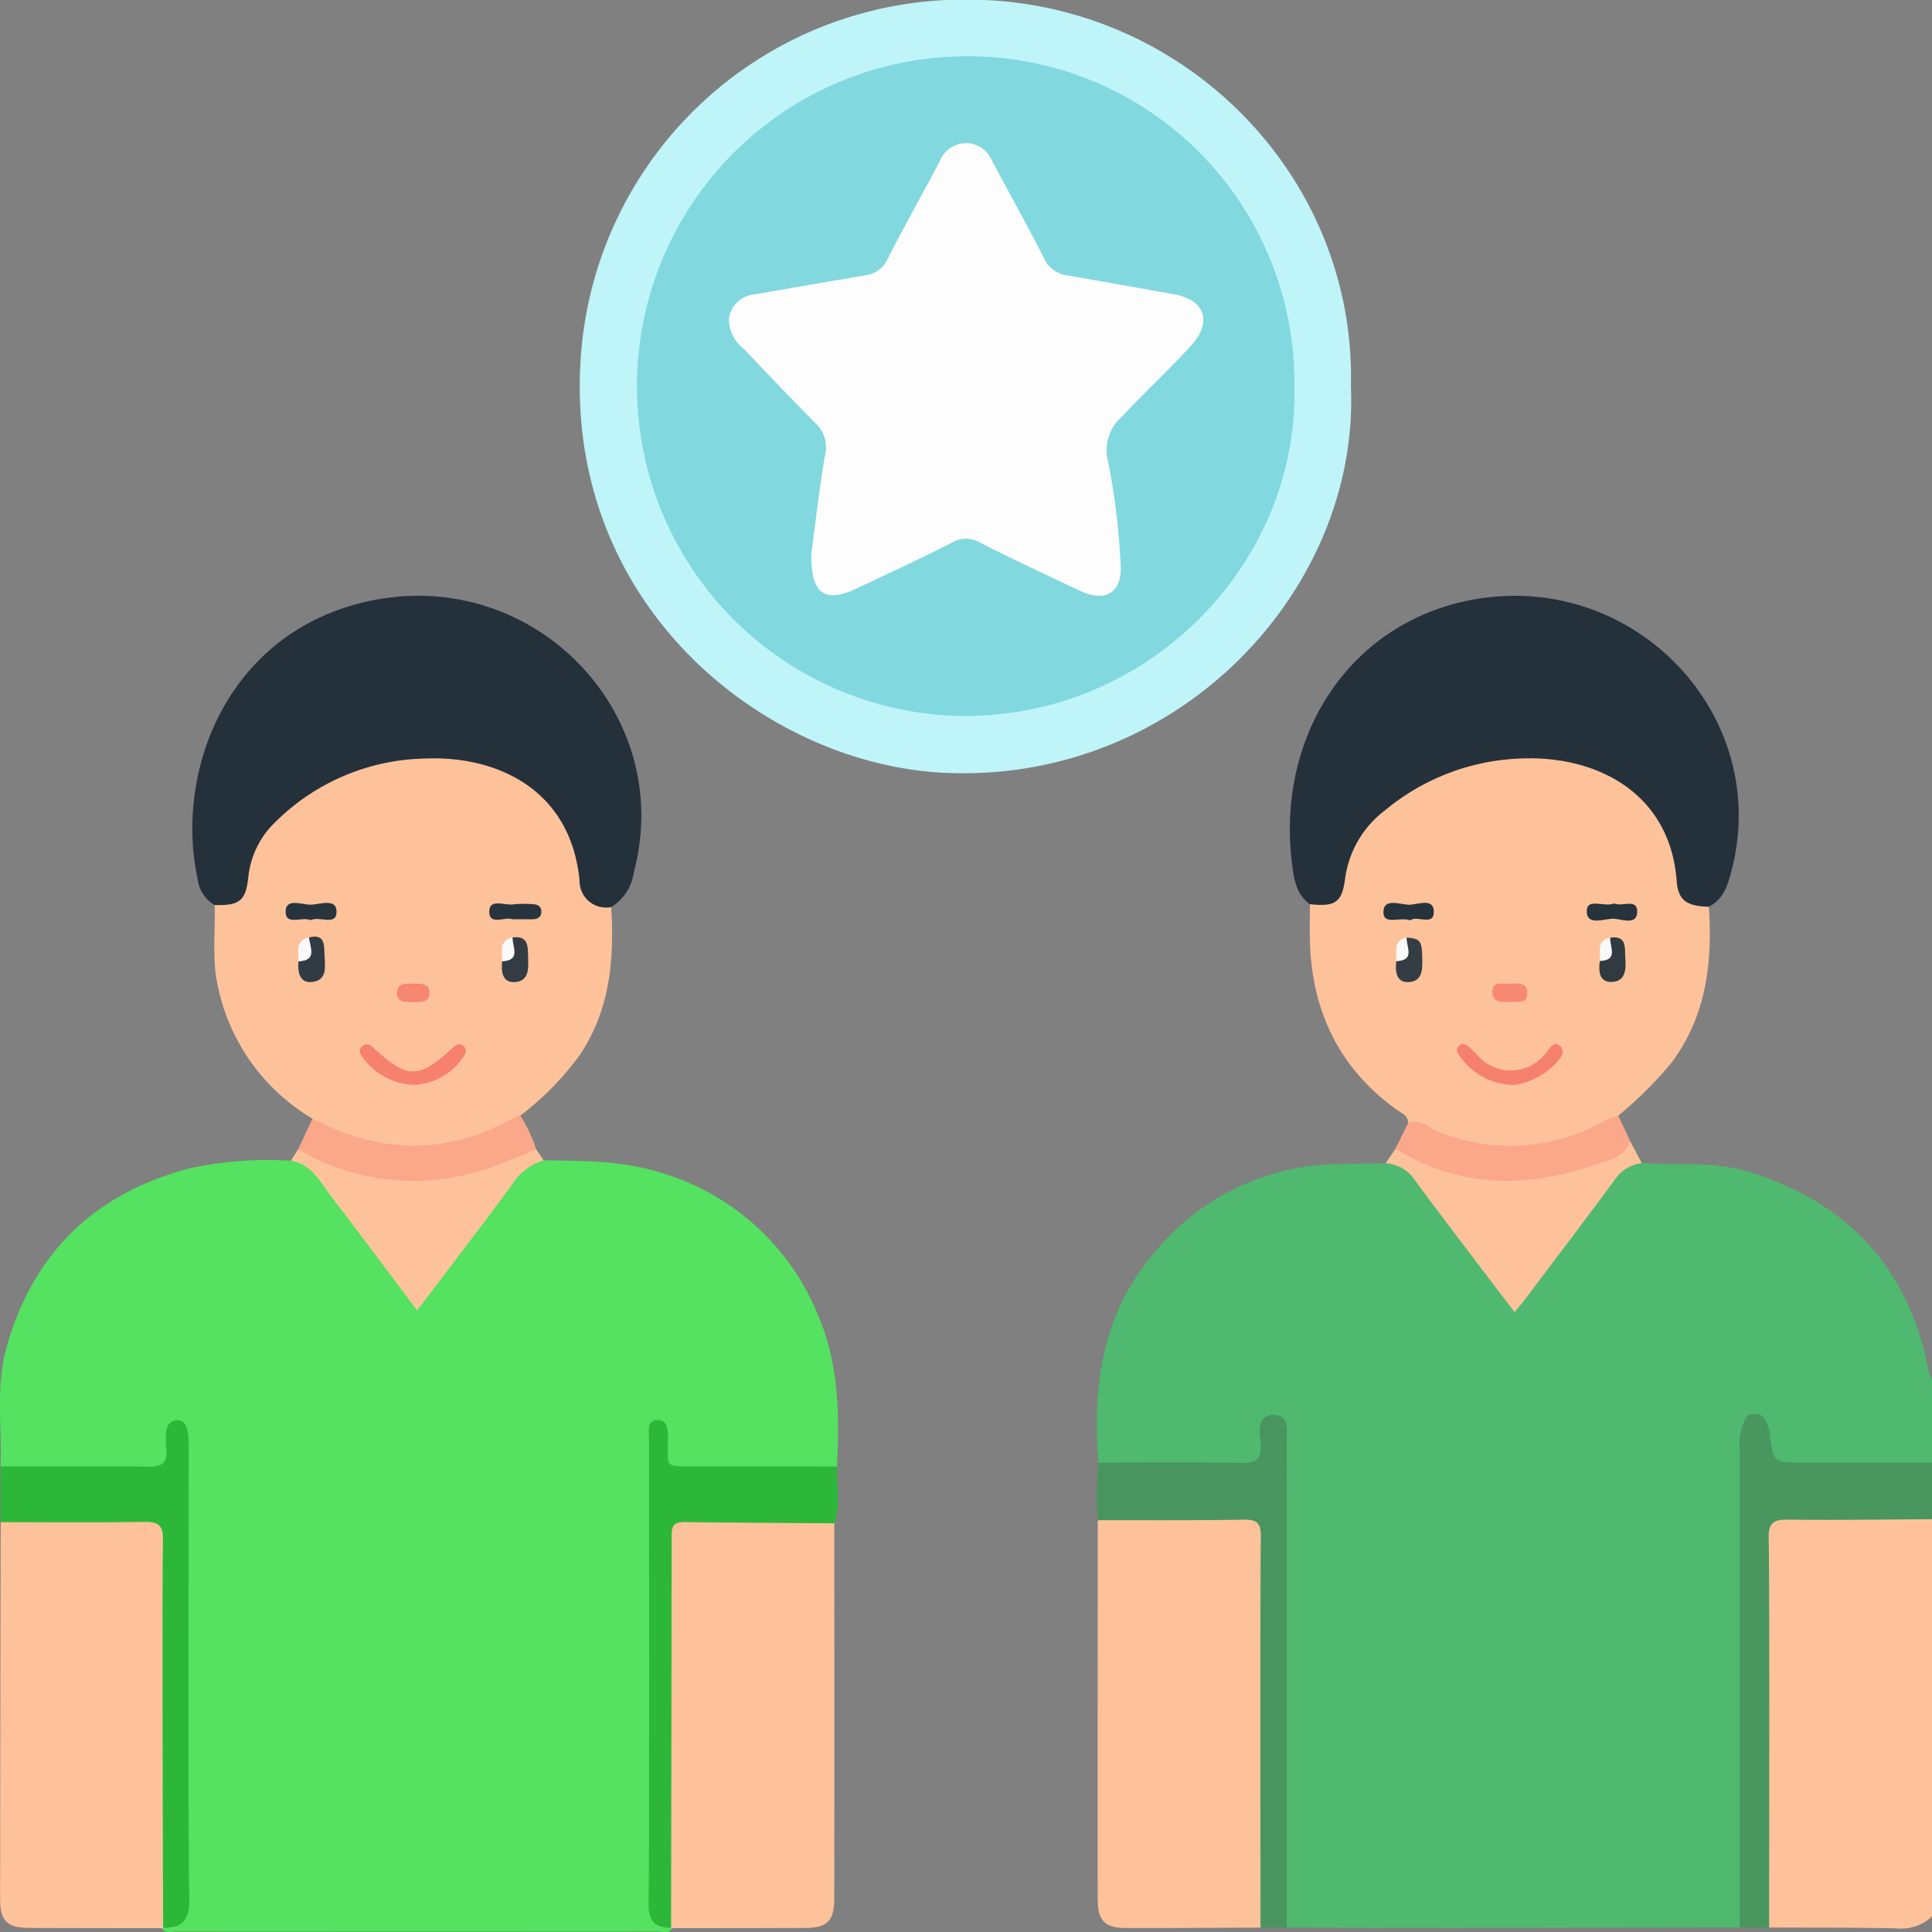 <svg id="Layer_1" data-name="Layer 1" xmlns="http://www.w3.org/2000/svg" width="170" height="170" viewBox="0 0 170 170"><rect x="0" y="0" width="170" height="170" fill="#808080" stroke="none"/><defs><style>.cls-1{fill:#4fb96f;}.cls-2{fill:#fec29b;}.cls-3{fill:#49965f;}.cls-4{fill:#54e260;}.cls-5{fill:#bff4f8;}.cls-6{fill:#24313b;}.cls-7{fill:#49955f;}.cls-8{fill:#2db739;}.cls-9{fill:#faa889;}.cls-10{fill:#82d8df;}.cls-11{fill:#f6806e;}.cls-12{fill:#343d44;}.cls-13{fill:#313a41;}.cls-14{fill:#26333c;}.cls-15{fill:#26323c;}.cls-16{fill:#f78873;}.cls-17{fill:#fafafa;}.cls-18{fill:#f9f9f9;}.cls-19{fill:#f6816e;}.cls-20{fill:#313b43;}.cls-21{fill:#333c43;}.cls-22{fill:#28343d;}.cls-23{fill:#f78672;}.cls-24{fill:#fdfdfd;}</style></defs><path class="cls-1" d="M96.649,128.697c-.502-6.561.248-12.81,4.631-18.114a21.224,21.224,0,0,1,16.343-8.149c1.435-.043,2.87-.054,4.305-.079,1.31-.513,2.099.244,2.79,1.174,2.606,3.503,5.323,6.921,7.927,10.425.194.261.319.589.736.783,2.759-3.622,5.465-7.308,8.239-10.942.704-.922,1.409-1.922,2.843-1.447,3.188.2,6.419-.185,9.547.799,8.695,2.736,13.973,8.521,15.7,17.502a4.323,4.323,0,0,0,.29.744v7.304a2.619,2.619,0,0,1-1.869.507c-3.473.016-6.946.036-10.418-.006-2.001-.024-2.244-.28-2.511-2.244-.015-.109-.014-.221-.036-.329-.105-.524-.092-1.28-.783-1.245-.655.033-.653.794-.723,1.317a23.568,23.568,0,0,0-.074,3.138c-.006,4.465.006,32.929-.01,37.394a3.223,3.223,0,0,1-.499,2.363q-14.222.03-28.445.056c-3.803.004-7.606-.03-11.409-.046a3.486,3.486,0,0,1-.507-2.529c-.017-5.185.01-34.37-.025-39.555-.005-.721.254-1.955-.585-1.993-.963-.043-.619,1.2-.706,1.891-.141,1.115-.672,1.73-1.796,1.752q-5.874.119-11.748,0A1.749,1.749,0,0,1,96.649,128.697Z"/><path class="cls-2" d="M170,168.633a3.96,3.96,0,0,1-3.133,1.044c-3.732-.078-7.466-.055-11.2-.072a1.325,1.325,0,0,1-.363-.733c-.218-3.424-.179-30.85-.022-34.274a1.356,1.356,0,0,1,1.403-1.368c4.144-.151,8.29-.173,12.435.013a1.482,1.482,0,0,1,.88.434Z"/><path class="cls-3" d="M170,133.677c-4.235.023-8.47.095-12.703.039-1.294-.017-1.704.34-1.669,1.658.092,3.408.036,30.82.039,34.231l-2.591-.012c-.002-6.077-.004-36.154-.003-42.231a4.948,4.948,0,0,1,.206-1.795c.22-.589.348-1.19,1.158-1.162.773.027.963.636,1.19,1.198a1.927,1.927,0,0,1,.086.486c.316,2.615.316,2.616,3.015,2.615q5.636-.002,11.271-.006Z"/><path class="cls-4" d="M59.181,169.663c-.37.506-.909.293-1.376.293q-21.108.015-42.215-.001c-.466,0-1.006.212-1.376-.292.059-.078.118-.156.176-.236,1.387-.526,1.765-1.542,1.742-2.983-.074-4.689-.019-33.38-.035-38.071a3.535,3.535,0,0,0-.448-2.372c-.667.491-.505,1.152-.545,1.72-.078,1.124-.61,1.746-1.753,1.767-4.028.075-8.056.064-12.084.004a1.669,1.669,0,0,1-1.21-.454c.122-3.547-.463-7.1.559-10.636,2.389-8.266,7.772-13.385,15.998-15.585a32.535,32.535,0,0,1,8.976-.683c1.415-.309,2.13.686,2.818,1.598,2.489,3.296,5.029,6.555,7.463,9.891.741,1.016,1.045.891,1.701-.009,2.401-3.294,4.861-6.544,7.328-9.788.729-.959,1.47-1.988,2.94-1.732,3.382.056,6.762.024,10.06,1.019a21.457,21.457,0,0,1,14.13,12.736c1.798,4.222,1.84,8.701,1.612,13.192a2.896,2.896,0,0,1-2.197.482q-5.127.028-10.255.004c-2.557-.012-2.676-.132-2.941-2.626a1.246,1.246,0,0,0-.302-.841c-.382.308-.32.745-.322,1.13-.018,5.292-.006,34.584-.014,39.877a2.09,2.09,0,0,0,1.174,2.167A1.17,1.17,0,0,1,59.181,169.663Z"/><path class="cls-5" d="M118.869,33.992c.768,17.86-15.089,34.85-35.544,34.019C67.272,67.36,49.534,53.194,51.113,31.308A33.776,33.776,0,0,1,85.019-.032C103.846-.103,119.327,15.257,118.869,33.992Z"/><path class="cls-2" d="M123.903,98.821c-.007-.678-.573-.868-1.012-1.183-5.218-3.751-7.565-8.944-7.639-15.269-.011-.935.007-1.87.011-2.806,1.983-.368,2.628-1.724,2.967-3.568a7.96,7.96,0,0,1,2.942-4.703c4.721-3.791,10.064-5.684,16.182-4.75,5.991.914,9.585,4.472,10.52,10.477a3.428,3.428,0,0,0,2.489,2.766c.335,4.876-.212,9.536-3.215,13.634a34.159,34.159,0,0,1-4.756,4.751c-2.456,2.26-5.558,2.818-8.685,3.047A17.215,17.215,0,0,1,123.903,98.821Z"/><path class="cls-2" d="M53.78,79.812c.281,4.576-.086,8.995-2.736,12.978a25.538,25.538,0,0,1-5.263,5.378,2.482,2.482,0,0,1-1.204,1.085,17.965,17.965,0,0,1-16.064.192,1.625,1.625,0,0,1-1.017-1.012,17.745,17.745,0,0,1-8.374-11.89c-.473-2.277-.154-4.604-.236-6.908.259-.444.734-.45,1.152-.557a1.668,1.668,0,0,0,1.348-1.506c.573-5.024,4.136-7.55,8.206-9.39,5.132-2.32,10.433-2.864,15.687-.169a10.729,10.729,0,0,1,5.889,7.967C51.488,77.737,52.012,79.142,53.78,79.812Z"/><path class="cls-6" d="M53.78,79.812a2.329,2.329,0,0,1-2.782-2.33c-.815-8.255-7.574-11.011-13.632-10.735A19.189,19.189,0,0,0,24.263,72.301a7.784,7.784,0,0,0-2.401,4.782c-.227,2.179-.752,2.615-2.976,2.553a3.057,3.057,0,0,1-1.493-2.268c-2.064-9.576,2.65-21.813,15.105-24.483,14.462-3.1,26.983,9.908,23.275,23.845A4.221,4.221,0,0,1,53.78,79.812Z"/><path class="cls-6" d="M150.363,79.784c-1.92-.041-2.701-.539-2.829-2.263-.571-7.686-6.944-11.024-13.592-10.784a19.784,19.784,0,0,0-12.035,4.536,9.035,9.035,0,0,0-3.54,5.972c-.276,2.17-.856,2.558-3.105,2.317-1.221-.858-1.403-2.219-1.568-3.514C112.288,65.029,118.485,55.1,129.044,52.875c14.4-3.035,26.893,9.828,23.338,23.655C152.055,77.799,151.696,79.11,150.363,79.784Z"/><path class="cls-2" d="M110.916,169.616c-3.98.012-7.959.04-11.938.028-1.728-.006-2.376-.67-2.388-2.425-.02-3.15.003-30.3.007-33.451a2.389,2.389,0,0,1,1.984-.623c3.476-.022,6.952-.044,10.428.007,1.959.029,2.372.428,2.414,2.321.061,2.757.031,29.517.01,32.275A2.589,2.589,0,0,1,110.916,169.616Z"/><path class="cls-2" d="M14.214,169.663c-3.905-.006-7.81-.002-11.715-.024-1.853-.01-2.486-.636-2.487-2.465-.001-3.079.035-30.158.055-33.237a2.668,2.668,0,0,1,1.885-.458c3.421-.022,6.843-.035,10.264.002,2.2.024,2.57.41,2.599,2.646.033,2.483.017,28.966.003,31.449a3.123,3.123,0,0,1-.461,2.057Z"/><path class="cls-2" d="M73.414,134.037c-.001,3.034.012,30.068-.008,33.102-.012,1.857-.636,2.489-2.475,2.5-3.917.023-7.834.017-11.751.024l-.131-.03a1.957,1.957,0,0,1-.444-1.222c-.075-3.031-.075-30.063-.002-33.094a1.621,1.621,0,0,1,1.725-1.796q5.953-.137,11.906.006A1.496,1.496,0,0,1,73.414,134.037Z"/><path class="cls-2" d="M144.463,102.348a3.317,3.317,0,0,0-2.423,1.529c-2.592,3.511-5.235,6.984-7.864,10.467-.259.344-.547.666-.914,1.11-2.967-3.914-5.89-7.72-8.746-11.575a3.308,3.308,0,0,0-2.59-1.523q.431-.639.86-1.278a2.287,2.287,0,0,1,1.111.259,20.201,20.201,0,0,0,19.561-.891Z"/><path class="cls-7" d="M110.916,169.616c.001-3.466-.039-30.932.027-34.397.022-1.136-.299-1.518-1.472-1.499-4.29.071-8.582.04-12.873.048a27.426,27.426,0,0,1,.052-5.071c4.196.002,8.393-.042,12.588.034,1.292.023,1.786-.329,1.694-1.667-.07-1.022-.408-2.597,1.205-2.55,1.434.042,1.078,1.541,1.081,2.537.016,6.183.006,36.367.005,42.55Z"/><path class="cls-8" d="M14.356,169.632c-.018-3.367-.106-30.736-.018-34.1.035-1.358-.428-1.639-1.682-1.618-4.195.07-8.393.024-12.589.023q-.004-2.449-.009-4.899c4.31-.005,8.62-.043,12.929.009,1.159.014,1.768-.197,1.65-1.528-.089-1.004-.236-2.577.994-2.56,1.025.014.973,1.604.975,2.631.009,5.138-.081,34.279.05,39.413C16.701,168.818,16.165,169.664,14.356,169.632Z"/><path class="cls-2" d="M47.841,102.094a5.05,5.05,0,0,0-2.788,2.152c-2.7,3.673-5.486,7.282-8.351,11.061-2.535-3.37-5.003-6.695-7.523-9.98-.984-1.283-1.726-2.881-3.589-3.192q.32-.499.639-.998a2.719,2.719,0,0,1,1.595.356,20.278,20.278,0,0,0,17.64-.178c.537-.244,1.09-.611,1.711-.178Z"/><path class="cls-8" d="M73.414,134.037c-4.419-.031-8.838-.044-13.256-.105-1.116-.015-1.054.676-1.057,1.424-.011,3.425-.034,30.851-.052,34.276-1.402.004-2-.559-1.977-2.091.086-5.641.03-35.283.04-40.925.001-.681-.237-1.698.796-1.669.88.024.872.964.873,1.707.005,2.537-.398,2.366,2.415,2.371q6.223.012,12.447.017C73.582,130.707,74.008,132.395,73.414,134.037Z"/><path class="cls-9" d="M47.176,101.136c-1.17.47-2.325.982-3.513,1.403A19.976,19.976,0,0,1,26.23,101.136q.634-1.351,1.267-2.703c6.026,3.143,12.014,3.244,17.962-.214a.936.936,0,0,1,.322-.052A12.366,12.366,0,0,1,47.176,101.136Z"/><path class="cls-9" d="M143.46,100.445c-.55,1.455-1.983,1.657-3.165,2.062-6.025,2.063-11.916,2.041-17.507-1.429q.557-1.129,1.114-2.257c1.104-.446,1.865.464,2.727.789a16.912,16.912,0,0,0,14.694-1.048,7.578,7.578,0,0,1,1.069-.392Q142.926,99.307,143.46,100.445Z"/><path class="cls-10" d="M113.89,34.093c.367,15.498-12.948,29.358-29.821,28.893a29.024,29.024,0,0,1,.698-58.029A28.709,28.709,0,0,1,113.89,34.093Z"/><path class="cls-11" d="M133.286,95.468a5.869,5.869,0,0,1-4.834-2.531c-.208-.269-.396-.59-.107-.882.356-.361.705-.138,1.003.139.241.224.461.472.697.703a3.875,3.875,0,0,0,6.023-.3c.322-.39.617-.987,1.136-.606.555.408.206.979-.164,1.432A6.485,6.485,0,0,1,133.286,95.468Z"/><path class="cls-12" d="M123.778,82.496c1.168.092,1.343.298,1.365,1.7.015.928.107,2.088-1.091,2.213-1.171.123-1.306-.878-1.192-1.832C123.553,84.054,123.281,83.106,123.778,82.496Z"/><path class="cls-13" d="M141.694,82.503c1.502-.207,1.258.949,1.32,1.774.067.885.076,1.995-1.051,2.115-1.218.13-1.33-.863-1.19-1.832C141.499,84.061,141.206,83.107,141.694,82.503Z"/><path class="cls-14" d="M124.087,80.987c-.884-.341-2.345.444-2.358-.697-.014-1.337,1.477-.677,2.274-.683.746-.006,2.172-.642,2.161.63C126.153,81.542,124.684,80.497,124.087,80.987Z"/><path class="cls-15" d="M142.042,79.494c.682.335,2.015-.496,2.018.727.004,1.213-1.332.671-2.014.624-.852-.059-2.443.712-2.42-.701C139.645,78.972,141.218,79.857,142.042,79.494Z"/><path class="cls-16" d="M133.191,88.153c-1.02.057-1.819.091-1.874-.791-.064-1.032.85-.794,1.454-.799.67-.006,1.639-.229,1.623.843C134.38,88.349,133.471,88.113,133.191,88.153Z"/><path class="cls-17" d="M123.778,82.496c-.059.803.799,2.01-.919,2.081C122.922,83.776,122.52,82.77,123.778,82.496Z"/><path class="cls-18" d="M141.694,82.503c-.087.784.773,1.992-.921,2.057C140.856,83.774,140.436,82.763,141.694,82.503Z"/><path class="cls-19" d="M36.473,95.456a5.771,5.771,0,0,1-4.567-2.428c-.278-.348-.399-.691.01-.994.375-.278.647-.115.986.199,2.94,2.724,3.97,2.721,6.912-.021.344-.32.623-.469.979-.166.407.347.125.734-.085,1.03A5.418,5.418,0,0,1,36.473,95.456Z"/><path class="cls-20" d="M27.191,82.492c1.423-.375,1.328.696,1.36,1.512.037.944.299,2.213-1.03,2.397-1.157.16-1.341-.842-1.254-1.806C26.92,84.046,26.659,83.095,27.191,82.492Z"/><path class="cls-21" d="M45.099,82.495c1.403-.208,1.346.79,1.369,1.687.024.925.138,2.085-1.069,2.225-1.178.137-1.313-.863-1.219-1.815C44.851,84.052,44.594,83.107,45.099,82.495Z"/><path class="cls-22" d="M27.334,80.964c-.759-.334-2.183.505-2.204-.718-.021-1.249,1.398-.657,2.143-.642.815.016,2.319-.628,2.34.597C29.635,81.527,28.097,80.575,27.334,80.964Z"/><path class="cls-22" d="M45.078,80.888c-.585-.261-2.01.583-2.024-.649-.014-1.241,1.387-.522,2.154-.667a9.259,9.259,0,0,1,1.643-.011c.447-.003.77.189.782.645s-.303.675-.748.68C46.336,80.894,45.787,80.888,45.078,80.888Z"/><path class="cls-23" d="M36.331,86.543c.72.021,1.482-.02,1.46.817-.026.947-.87.803-1.512.812-.611.009-1.369.029-1.349-.808C34.951,86.401,35.814,86.606,36.331,86.543Z"/><path class="cls-18" d="M27.191,82.492c.078.871.776,2.014-.924,2.103C26.271,83.76,25.948,82.782,27.191,82.492Z"/><path class="cls-17" d="M45.099,82.495c-.015.826.775,2.006-.918,2.096C44.224,83.778,43.846,82.779,45.099,82.495Z"/><path class="cls-24" d="M71.395,48.721c.33-2.477.665-5.534,1.177-8.561a2.882,2.882,0,0,0-.738-2.843c-2.179-2.195-4.308-4.44-6.444-6.677a3.206,3.206,0,0,1-1.245-2.592,2.456,2.456,0,0,1,2.213-2.139c3.24-.561,6.48-1.126,9.723-1.673a2.5,2.5,0,0,0,2.02-1.444c1.473-2.9,3.073-5.734,4.596-8.609a2.469,2.469,0,0,1,4.598-.034c1.522,2.874,3.117,5.711,4.591,8.609A2.536,2.536,0,0,0,93.89,24.225q4.697.825,9.391,1.665c2.728.488,3.427,2.389,1.563,4.47-1.437,1.604-3.008,3.087-4.517,4.627q-.812.829-1.612,1.671a3.942,3.942,0,0,0-1.209,3.968,62.535,62.535,0,0,1,1.099,8.979c.179,2.529-1.315,3.45-3.581,2.378-2.939-1.39-5.887-2.764-8.787-4.232a2.36,2.36,0,0,0-2.432-.023c-2.798,1.426-5.65,2.749-8.495,4.08C72.583,53.084,71.322,52.264,71.395,48.721Z"/></svg>